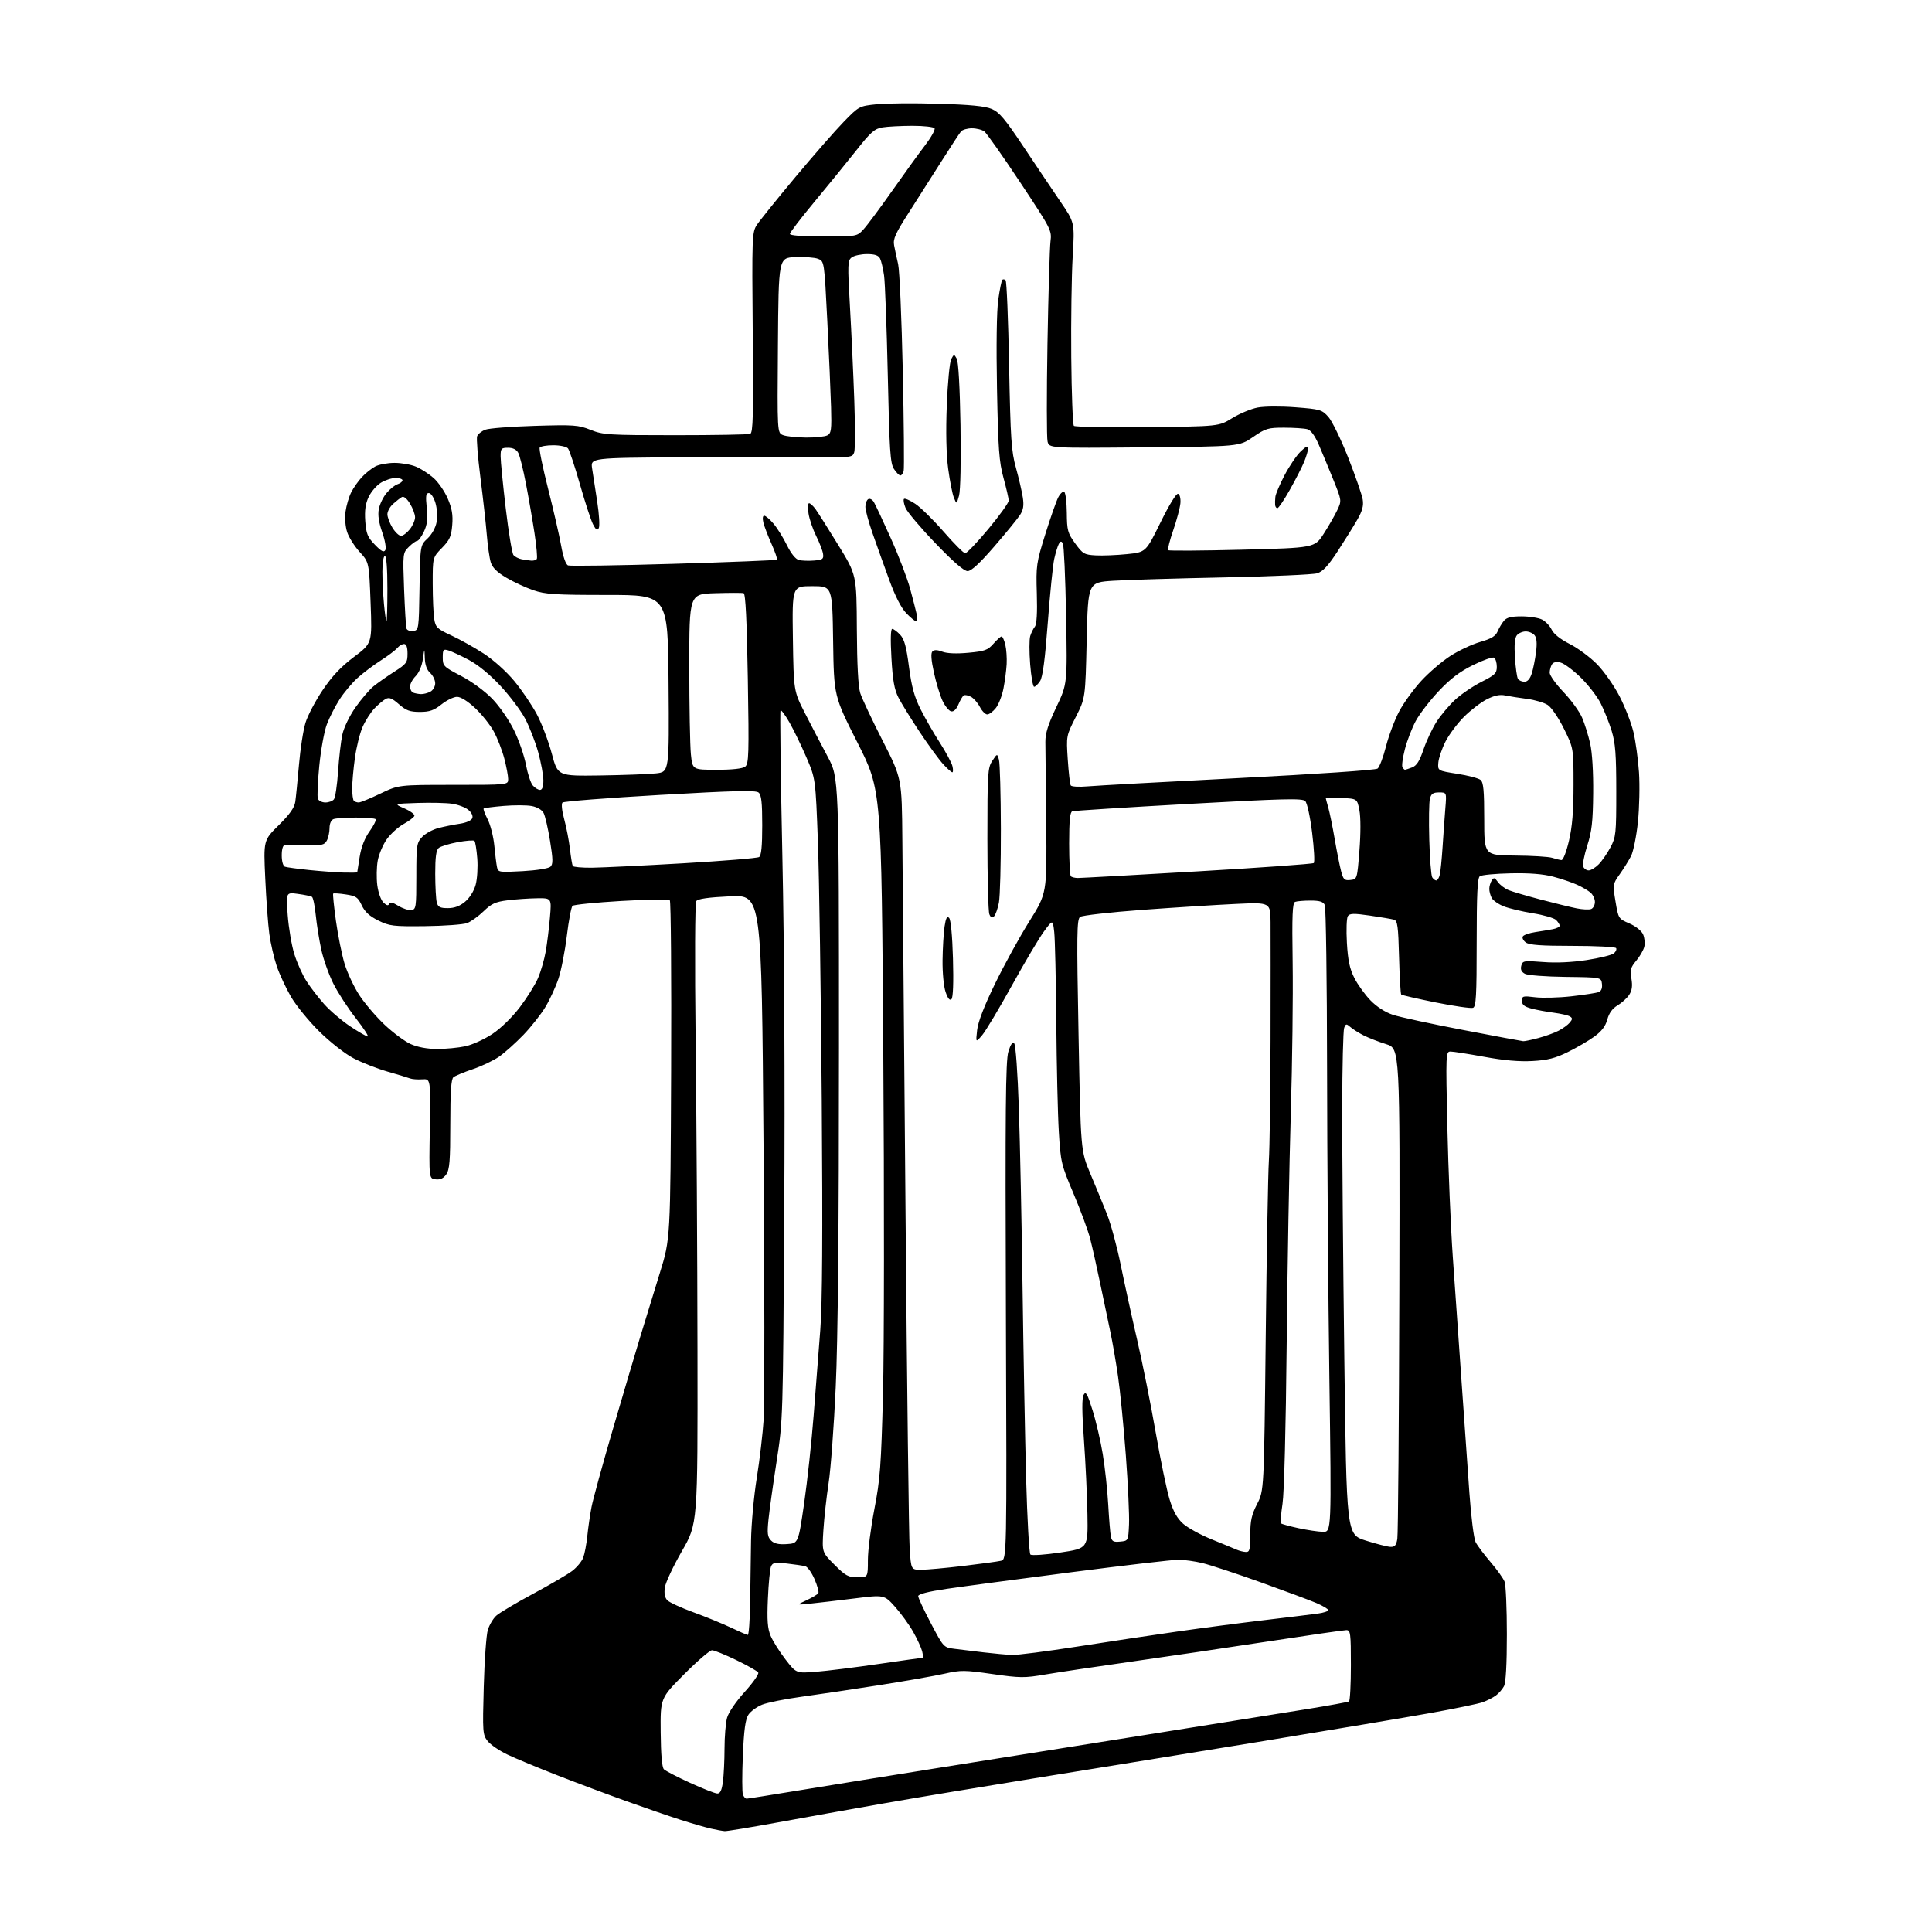 <?xml version="1.0" encoding="UTF-8" standalone="no"?>
<svg 
  version="1.1" 
  xmlns="http://www.w3.org/2000/svg" 
  xmlns:xlink="http://www.w3.org/1999/xlink" 
  xmlns:svg="http://www.w3.org/2000/svg"
  xmlns:rdf="http://www.w3.org/1999/02/22-rdf-syntax-ns#"
  xmlns:cc="http://creativecommons.org/ns#"
  xmlns:dc="http://purl.org/dc/elements/1.1/"
  viewBox="0 0 768 768"
  width="768"
  height="768"
>
<style>svg {background-color: white; }</style>"
<path stroke="none" fill="black" fill-rule="evenodd" d="M288.11,727.90C287.22,727.84 284.70,727.38 282.50,726.88C280.30,726.37 274.90,724.81 270.50,723.40C266.10,721.99 256.43,718.67 249.00,716.00C241.57,713.34 229.20,708.70 221.50,705.70C213.80,702.69 204.90,699.00 201.72,697.48C198.54,695.97 195.00,693.56 193.86,692.12C191.87,689.62 191.80,688.65 192.30,670.50C192.58,660.05 193.31,649.89 193.91,647.93C194.51,645.96 196.01,643.42 197.25,642.28C198.49,641.15 205.05,637.24 211.83,633.60C218.61,629.96 225.65,625.84 227.47,624.45C229.30,623.06 231.25,620.70 231.82,619.21C232.39,617.72 233.14,613.80 233.47,610.50C233.81,607.20 234.56,602.02 235.15,599.00C235.73,595.98 239.50,582.25 243.52,568.50C247.54,554.75 252.47,538.10 254.47,531.50C256.47,524.90 260.00,513.42 262.30,506.00C266.50,492.50 266.50,492.50 266.78,425.58C266.93,388.77 266.70,358.30 266.26,357.86C265.82,357.42 257.15,357.56 246.98,358.15C236.82,358.75 228.09,359.62 227.59,360.09C227.08,360.55 226.06,365.92 225.32,372.03C224.58,378.14 223.08,385.81 221.98,389.07C220.88,392.34 218.56,397.37 216.83,400.25C215.11,403.14 211.18,408.13 208.10,411.34C205.02,414.54 200.66,418.45 198.42,420.02C196.17,421.58 191.45,423.84 187.92,425.02C184.39,426.21 180.94,427.65 180.25,428.21C179.34,428.97 179.00,433.99 179.00,446.90C179.00,461.45 178.72,464.96 177.40,466.83C176.29,468.42 175.01,469.02 173.17,468.81C170.53,468.50 170.53,468.50 170.86,448.66C171.19,428.83 171.19,428.83 167.85,429.05C166.01,429.18 163.82,429.01 163.00,428.69C162.18,428.37 158.12,427.14 154.00,425.96C149.88,424.77 143.80,422.39 140.50,420.65C137.10,418.87 131.21,414.25 126.91,410.00C122.73,405.88 117.66,399.65 115.64,396.17C113.62,392.68 111.07,387.19 109.98,383.95C108.89,380.72 107.59,375.02 107.07,371.29C106.56,367.55 105.83,357.64 105.45,349.26C104.74,334.02 104.74,334.02 110.83,328.01C115.15,323.74 117.05,321.06 117.38,318.75C117.64,316.96 118.30,310.32 118.85,304.00C119.39,297.68 120.56,290.15 121.45,287.28C122.33,284.41 125.41,278.57 128.28,274.31C132.02,268.76 135.55,265.02 140.72,261.13C147.94,255.71 147.94,255.71 147.32,239.61C146.71,223.50 146.71,223.50 142.99,219.42C140.94,217.17 138.70,213.63 138.01,211.54C137.29,209.36 137.02,205.89 137.36,203.36C137.70,200.94 138.70,197.51 139.60,195.73C140.49,193.95 142.41,191.22 143.86,189.66C145.31,188.10 147.72,186.19 149.20,185.41C150.69,184.63 154.12,184.00 156.83,184.00C159.54,184.00 163.37,184.67 165.34,185.50C167.31,186.32 170.46,188.34 172.34,189.99C174.21,191.64 176.75,195.32 177.98,198.18C179.67,202.11 180.11,204.68 179.77,208.73C179.40,213.24 178.75,214.67 175.66,217.83C172.00,221.58 172.00,221.58 172.01,232.04C172.02,237.79 172.29,244.13 172.62,246.12C173.16,249.39 173.80,250.01 179.36,252.57C182.74,254.13 188.53,257.37 192.22,259.76C196.14,262.30 201.24,266.88 204.45,270.74C207.47,274.39 211.53,280.39 213.47,284.07C215.41,287.76 218.06,294.76 219.36,299.64C221.72,308.50 221.72,308.50 238.61,308.26C247.90,308.12 257.87,307.75 260.76,307.43C266.03,306.85 266.03,306.85 265.76,271.68C265.50,236.50 265.50,236.50 241.50,236.50C220.62,236.50 216.79,236.26 212.00,234.62C208.97,233.58 204.14,231.34 201.25,229.63C197.57,227.46 195.73,225.63 195.08,223.52C194.57,221.86 193.86,216.90 193.50,212.50C193.14,208.10 192.00,197.85 190.96,189.73C189.93,181.61 189.34,174.26 189.67,173.41C190.00,172.55 191.45,171.39 192.89,170.82C194.32,170.26 203.15,169.57 212.50,169.29C228.16,168.82 229.92,168.94 234.79,170.89C239.73,172.86 241.90,173.00 268.46,173.00C284.06,173.00 297.45,172.76 298.21,172.47C299.35,172.04 299.52,165.20 299.22,132.22C298.89,94.36 298.96,92.36 300.80,89.50C301.86,87.85 308.74,79.30 316.09,70.50C323.44,61.70 332.17,51.73 335.48,48.34C341.44,42.24 341.57,42.16 348.45,41.45C352.27,41.05 363.29,40.95 372.95,41.24C385.60,41.60 391.53,42.18 394.20,43.30C397.22,44.57 399.51,47.29 406.76,58.18C411.64,65.50 418.24,75.31 421.42,79.98C427.22,88.45 427.22,88.45 426.41,101.98C425.97,109.41 425.71,127.42 425.84,141.99C425.97,156.56 426.44,168.84 426.88,169.28C427.33,169.73 440.47,169.96 456.09,169.79C484.50,169.50 484.50,169.50 489.83,166.21C492.77,164.40 497.31,162.51 499.93,162.01C502.62,161.50 509.21,161.46 515.03,161.91C524.79,162.66 525.50,162.87 528.05,165.72C529.53,167.38 533.08,174.69 535.95,181.96C538.81,189.24 541.40,196.70 541.70,198.55C542.11,201.07 541.56,203.10 539.48,206.70C537.96,209.34 534.45,214.98 531.67,219.24C527.91,224.99 525.83,227.21 523.56,227.90C521.88,228.41 505.20,229.14 486.50,229.53C467.80,229.91 448.00,230.51 442.50,230.86C432.50,231.50 432.50,231.50 431.97,254.50C431.45,277.50 431.45,277.50 427.65,285.00C423.84,292.50 423.84,292.50 424.45,301.89C424.79,307.06 425.32,311.71 425.63,312.21C425.95,312.72 428.97,312.89 432.35,312.59C435.73,312.29 462.74,310.81 492.36,309.30C523.17,307.73 546.81,306.12 547.60,305.53C548.36,304.96 549.87,300.98 550.96,296.69C552.06,292.39 554.42,286.11 556.23,282.72C558.03,279.34 561.98,273.90 565.00,270.62C568.02,267.34 573.20,262.91 576.50,260.77C579.80,258.63 585.14,256.12 588.37,255.19C592.81,253.91 594.50,252.89 595.32,251.00C595.90,249.62 597.04,247.71 597.85,246.75C598.92,245.46 600.79,245.00 604.90,245.01C607.98,245.02 611.62,245.60 613.00,246.29C614.38,246.99 616.09,248.79 616.81,250.30C617.64,252.02 620.31,254.14 623.98,255.99C627.20,257.62 632.08,261.23 634.83,264.02C637.58,266.81 641.61,272.56 643.80,276.80C645.98,281.03 648.47,287.43 649.32,291.00C650.17,294.57 651.16,301.77 651.52,307.00C651.87,312.23 651.68,321.13 651.09,326.79C650.50,332.44 649.27,338.52 648.37,340.29C647.46,342.05 645.45,345.30 643.88,347.50C641.08,351.44 641.06,351.60 642.19,358.36C643.32,365.15 643.37,365.23 647.67,367.07C650.16,368.14 652.49,369.98 653.13,371.39C653.75,372.75 653.97,374.98 653.63,376.35C653.28,377.72 651.84,380.23 650.41,381.92C648.20,384.55 647.92,385.59 648.51,389.03C649.00,391.94 648.75,393.73 647.62,395.46C646.75,396.78 644.67,398.67 643.00,399.66C640.96,400.87 639.62,402.71 638.93,405.26C638.21,407.93 636.68,409.94 633.76,412.06C631.47,413.72 626.74,416.48 623.24,418.20C618.26,420.66 615.20,421.43 609.19,421.77C603.98,422.07 597.80,421.53 590.04,420.10C583.73,418.95 577.69,418.00 576.62,418.00C574.72,418.00 574.69,418.71 575.35,448.25C575.73,464.89 576.69,487.95 577.50,499.50C578.30,511.05 579.85,533.10 580.94,548.50C582.03,563.90 583.46,584.15 584.11,593.50C584.77,602.85 585.87,611.62 586.57,613.00C587.27,614.38 589.94,617.95 592.52,620.95C595.09,623.95 597.61,627.46 598.10,628.76C598.60,630.07 599.00,639.46 599.00,649.63C599.00,661.73 598.60,668.89 597.84,670.32C597.20,671.52 595.76,673.17 594.62,674.00C593.49,674.83 591.17,676.01 589.46,676.64C587.75,677.26 578.51,679.18 568.92,680.90C559.34,682.62 529.45,687.64 502.50,692.06C475.55,696.47 435.50,702.98 413.50,706.52C391.50,710.07 363.38,714.75 351.00,716.93C338.62,719.11 319.77,722.49 309.11,724.45C298.44,726.40 288.99,727.95 288.11,727.90zM296.80,715.00C297.28,715.00 307.08,713.45 318.58,711.55C330.09,709.66 353.90,705.82 371.50,703.01C389.10,700.21 426.00,694.33 453.50,689.95C481.00,685.58 510.70,680.83 519.50,679.40C528.30,677.98 535.84,676.60 536.25,676.35C536.66,676.09 537.00,669.61 537.00,661.94C537.00,649.22 536.84,648.00 535.21,648.00C534.23,648.00 520.39,650.00 504.46,652.44C488.53,654.88 464.02,658.50 450.00,660.49C435.98,662.48 420.45,664.80 415.50,665.64C407.24,667.06 405.51,667.04 394.48,665.46C383.40,663.87 381.91,663.86 375.48,665.32C371.64,666.18 359.95,668.24 349.50,669.88C339.05,671.52 325.17,673.59 318.65,674.48C312.13,675.37 305.07,676.79 302.96,677.63C300.85,678.48 298.39,680.28 297.50,681.64C296.30,683.47 295.73,687.66 295.29,697.94C294.97,705.55 294.98,712.51 295.32,713.39C295.66,714.28 296.33,715.00 296.80,715.00zM285.11,712.95C286.29,712.99 286.90,711.74 287.36,708.36C287.71,705.81 288.00,699.85 288.01,695.11C288.01,690.37 288.47,684.84 289.03,682.82C289.62,680.69 292.58,676.35 296.06,672.52C299.36,668.88 301.77,665.43 301.41,664.86C301.06,664.28 297.13,662.06 292.69,659.91C288.24,657.76 283.90,656.00 283.03,656.00C282.17,656.00 277.19,660.29 271.98,665.52C262.50,675.05 262.50,675.05 262.63,688.60C262.71,697.49 263.15,702.56 263.92,703.33C264.57,703.97 269.24,706.39 274.30,708.70C279.36,711.01 284.23,712.92 285.11,712.95zM324.41,664.56C328.76,664.21 339.94,662.82 349.25,661.46C358.57,660.11 366.42,659.00 366.70,659.00C366.98,659.00 366.92,657.84 366.57,656.41C366.21,654.99 364.60,651.50 363.00,648.66C361.39,645.82 358.14,641.35 355.79,638.72C351.50,633.93 351.50,633.93 339.50,635.43C332.90,636.25 325.02,637.17 322.00,637.48C316.50,638.04 316.50,638.04 320.64,636.11C322.91,635.05 325.01,633.79 325.30,633.32C325.60,632.84 324.92,630.34 323.80,627.76C322.69,625.18 321.04,622.86 320.14,622.61C319.24,622.37 315.97,621.88 312.88,621.53C308.04,620.98 307.15,621.14 306.49,622.69C306.07,623.69 305.51,629.45 305.25,635.50C304.87,644.09 305.11,647.33 306.34,650.27C307.21,652.35 309.85,656.55 312.21,659.61C316.50,665.19 316.50,665.19 324.41,664.56zM402.30,657.87C404.40,657.94 416.10,656.44 428.30,654.53C440.51,652.61 458.38,649.93 468.00,648.56C477.62,647.18 493.15,645.15 502.50,644.04C511.85,642.92 521.41,641.76 523.75,641.44C526.09,641.13 528.00,640.51 528.00,640.06C528.00,639.61 525.86,638.33 523.25,637.22C520.64,636.11 510.62,632.38 501.00,628.93C491.38,625.49 481.02,622.07 478.00,621.35C474.98,620.62 470.67,620.02 468.44,620.02C466.20,620.01 447.08,622.24 425.94,624.97C404.80,627.70 382.44,630.69 376.25,631.60C368.94,632.68 365.00,633.69 365.00,634.49C365.00,635.16 367.27,640.03 370.05,645.30C375.05,654.80 375.14,654.90 379.30,655.42C381.61,655.71 386.88,656.35 391.00,656.84C395.12,657.33 400.21,657.79 402.30,657.87zM297.25,649.91C297.66,649.96 298.08,644.26 298.19,637.25C298.29,630.24 298.45,619.10 298.55,612.50C298.65,605.90 299.67,594.65 300.83,587.50C301.98,580.35 303.22,569.77 303.59,564.00C303.96,558.23 303.92,509.00 303.51,454.60C302.75,355.71 302.75,355.71 290.22,356.30C281.61,356.71 277.40,357.30 276.78,358.20C276.26,358.96 276.15,382.14 276.52,414.00C276.88,443.98 277.21,499.36 277.26,537.08C277.36,605.67 277.36,605.67 271.07,616.58C267.61,622.59 264.56,629.11 264.28,631.07C263.95,633.48 264.28,635.14 265.31,636.17C266.15,637.01 270.81,639.15 275.67,640.92C280.53,642.69 287.20,645.42 290.50,646.98C293.80,648.55 296.84,649.87 297.25,649.91zM340.86,627.00C345.00,627.00 345.00,627.00 345.00,620.13C345.00,616.36 346.16,607.24 347.58,599.88C349.86,588.09 350.27,582.64 351.01,554.00C351.47,536.12 351.52,474.82 351.12,417.78C350.39,314.05 350.39,314.05 340.95,295.40C331.50,276.74 331.50,276.74 331.18,254.87C330.86,233.00 330.86,233.00 322.87,233.00C314.89,233.00 314.89,233.00 315.19,253.86C315.50,274.71 315.50,274.71 320.04,283.61C322.54,288.50 326.59,296.25 329.04,300.84C333.50,309.19 333.50,309.19 333.50,416.34C333.50,488.46 333.08,532.66 332.21,551.50C331.51,566.90 330.24,584.00 329.39,589.50C328.55,595.00 327.61,603.45 327.31,608.27C326.75,617.04 326.75,617.04 331.73,622.02C336.10,626.39 337.22,627.00 340.86,627.00zM366.18,624.00C368.38,624.00 375.87,623.32 382.84,622.49C389.80,621.66 396.56,620.74 397.86,620.44C400.23,619.90 400.23,619.90 399.86,521.20C399.57,441.40 399.75,421.66 400.82,418.12C401.72,415.17 402.47,414.07 403.16,414.76C403.74,415.34 404.53,426.37 405.01,440.64C405.47,454.31 406.14,486.43 406.48,512.00C406.83,537.58 407.46,571.68 407.90,587.80C408.34,603.91 409.10,617.48 409.60,617.94C410.10,618.41 415.43,618.05 421.50,617.14C432.50,615.50 432.50,615.50 432.27,602.00C432.14,594.57 431.52,581.26 430.88,572.41C430.07,561.25 430.04,555.76 430.76,554.47C431.62,552.93 432.21,553.93 434.29,560.56C435.67,564.93 437.50,572.77 438.36,578.00C439.23,583.23 440.21,592.23 440.53,598.00C440.85,603.77 441.33,609.54 441.59,610.81C441.99,612.74 442.61,613.07 445.28,612.81C448.50,612.50 448.50,612.50 448.80,606.04C448.97,602.48 448.40,590.11 447.54,578.55C446.67,566.99 445.27,552.80 444.42,547.02C443.58,541.23 442.21,533.35 441.39,529.50C440.57,525.65 438.78,517.10 437.41,510.50C436.04,503.90 434.23,495.80 433.38,492.50C432.54,489.20 429.55,481.10 426.75,474.50C421.86,462.96 421.63,462.03 420.90,450.00C420.48,443.12 420.03,423.55 419.89,406.50C419.75,389.45 419.38,373.25 419.07,370.50C418.50,365.50 418.50,365.50 415.00,370.25C413.07,372.87 407.33,382.54 402.24,391.75C397.15,400.96 391.83,409.85 390.42,411.50C387.86,414.50 387.86,414.50 388.42,409.50C388.79,406.20 391.22,399.91 395.56,391.00C399.18,383.57 405.29,372.46 409.15,366.29C416.17,355.09 416.17,355.09 415.88,327.29C415.73,312.01 415.58,297.44 415.55,294.92C415.52,291.52 416.63,287.97 419.90,281.10C424.29,271.87 424.29,271.87 423.78,244.56C423.50,229.54 422.92,216.68 422.50,216.00C421.90,215.02 421.54,215.07 420.90,216.21C420.45,217.02 419.63,219.68 419.08,222.14C418.53,224.59 417.38,236.01 416.51,247.52C415.41,262.17 414.49,269.13 413.45,270.72C412.63,271.98 411.56,273.00 411.08,273.00C410.60,273.00 409.90,268.99 409.51,264.10C409.12,259.20 409.13,254.14 409.52,252.85C409.92,251.56 410.75,249.87 411.37,249.10C412.11,248.17 412.38,243.68 412.15,235.99C411.81,224.81 411.96,223.76 415.51,212.39C417.55,205.85 419.86,199.25 420.65,197.72C421.44,196.19 422.52,195.20 423.04,195.53C423.57,195.85 424.03,199.58 424.07,203.81C424.13,210.85 424.41,211.88 427.39,216.00C430.42,220.17 431.01,220.52 435.58,220.77C438.29,220.92 443.88,220.69 448.00,220.27C455.50,219.50 455.50,219.50 461.31,207.69C464.75,200.68 467.60,196.04 468.31,196.29C468.99,196.54 469.38,198.14 469.23,200.01C469.07,201.82 467.80,206.65 466.39,210.73C464.98,214.82 464.07,218.40 464.37,218.70C464.66,219.00 477.89,218.91 493.75,218.51C522.60,217.77 522.60,217.77 526.22,212.14C528.21,209.04 530.63,204.81 531.60,202.75C533.36,199.01 533.36,198.99 530.04,190.75C528.21,186.21 525.61,179.95 524.26,176.84C522.64,173.09 521.08,170.99 519.65,170.61C518.47,170.29 514.35,170.02 510.51,170.01C504.05,170.00 503.10,170.29 498.07,173.75C492.63,177.50 492.63,177.50 454.86,177.83C417.08,178.17 417.08,178.17 416.42,175.52C416.05,174.07 416.04,156.60 416.38,136.69C416.73,116.79 417.27,98.47 417.58,96.00C418.13,91.58 417.91,91.16 405.55,72.50C398.62,62.05 392.20,52.94 391.29,52.25C390.37,51.56 388.15,51.00 386.35,51.00C384.55,51.00 382.60,51.56 382.02,52.25C381.43,52.94 377.97,58.22 374.32,64.00C370.67,69.78 364.80,79.00 361.27,84.50C355.95,92.79 354.95,95.01 355.42,97.50C355.73,99.15 356.45,102.53 357.02,105.00C357.59,107.47 358.42,126.60 358.87,147.50C359.32,168.40 359.47,186.29 359.22,187.25C358.97,188.21 358.38,189.00 357.91,189.00C357.43,189.00 356.29,187.84 355.36,186.42C353.89,184.19 353.56,179.19 352.91,149.17C352.49,130.10 351.82,112.25 351.43,109.50C351.04,106.75 350.32,103.71 349.83,102.75C349.18,101.50 347.72,101.00 344.66,101.00C342.31,101.00 339.58,101.59 338.60,102.30C336.94,103.52 336.89,104.81 337.88,122.05C338.46,132.20 339.23,148.85 339.59,159.07C339.95,169.28 339.95,178.59 339.57,179.77C338.92,181.84 338.41,181.90 323.70,181.73C315.34,181.64 291.90,181.66 271.61,181.78C234.73,182.00 234.73,182.00 235.37,186.25C235.73,188.59 236.65,194.55 237.41,199.50C238.18,204.45 238.45,209.14 238.02,209.92C237.41,211.01 236.88,210.65 235.73,208.42C234.90,206.81 232.56,199.65 230.52,192.50C228.48,185.35 226.35,178.94 225.78,178.25C225.22,177.56 222.59,177.00 219.94,177.00C217.29,177.00 214.86,177.42 214.54,177.94C214.22,178.45 215.71,185.76 217.85,194.19C219.99,202.61 222.33,212.81 223.05,216.85C223.87,221.44 224.91,224.41 225.82,224.76C226.63,225.07 245.54,224.79 267.85,224.12C290.16,223.46 308.61,222.72 308.85,222.48C309.09,222.24 308.13,219.44 306.72,216.27C305.30,213.10 303.83,209.26 303.46,207.75C303.06,206.10 303.19,205.00 303.80,205.00C304.36,205.00 306.04,206.45 307.53,208.21C309.02,209.98 311.41,213.83 312.84,216.75C314.46,220.05 316.26,222.28 317.57,222.61C318.74,222.90 321.45,223.00 323.60,222.82C327.03,222.54 327.46,222.22 327.18,220.19C327.00,218.91 325.78,215.73 324.47,213.12C323.16,210.51 321.78,206.49 321.41,204.19C321.05,201.88 321.14,200.01 321.62,200.03C322.10,200.05 323.26,201.11 324.20,202.40C325.13,203.69 329.18,210.08 333.20,216.62C340.50,228.50 340.50,228.50 340.61,250.07C340.69,264.38 341.15,272.96 341.98,275.57C342.68,277.73 346.68,286.23 350.87,294.45C358.50,309.39 358.50,309.39 358.70,333.95C358.81,347.45 359.38,414.52 359.97,483.00C360.55,551.48 361.29,611.21 361.61,615.75C362.18,624.00 362.18,624.00 366.18,624.00zM495.25,616.93C496.75,616.99 497.00,616.03 497.00,610.08C497.00,604.51 497.53,602.13 499.73,597.83C502.47,592.50 502.47,592.50 503.14,531.50C503.51,497.95 504.07,466.45 504.39,461.50C504.71,456.55 505.01,434.95 505.06,413.50C505.10,392.05 505.11,370.94 505.07,366.59C505.00,358.69 505.00,358.69 491.25,359.33C483.69,359.68 467.00,360.74 454.16,361.68C441.33,362.63 430.16,363.89 429.35,364.49C428.05,365.44 427.97,371.38 428.74,411.54C429.61,457.50 429.61,457.50 433.40,466.50C435.49,471.45 438.47,478.71 440.03,482.62C441.58,486.54 444.03,495.54 445.46,502.62C446.90,509.71 449.84,523.15 452.01,532.50C454.17,541.85 457.51,558.50 459.42,569.50C461.34,580.50 463.83,592.50 464.96,596.16C466.44,600.93 467.97,603.64 470.38,605.76C472.22,607.38 477.28,610.14 481.61,611.90C485.95,613.66 490.40,615.49 491.50,615.98C492.60,616.47 494.29,616.90 495.25,616.93zM552.70,614.90C554.44,614.98 555.03,614.31 555.46,611.75C555.76,609.96 556.12,565.36 556.26,512.64C556.50,416.78 556.50,416.78 551.00,415.06C547.98,414.12 543.92,412.54 542.00,411.55C540.08,410.57 537.72,409.08 536.77,408.24C535.21,406.88 534.97,406.91 534.33,408.59C533.93,409.62 533.58,423.97 533.55,440.48C533.52,456.99 533.90,501.88 534.39,540.24C535.28,609.98 535.28,609.98 542.89,612.39C547.08,613.71 551.49,614.84 552.70,614.90zM312.80,613.80C317.35,613.50 317.35,613.50 319.67,597.50C320.94,588.70 322.64,572.95 323.45,562.50C324.26,552.05 325.44,536.80 326.08,528.62C326.89,518.16 327.06,491.01 326.66,437.12C326.33,394.98 325.65,349.02 325.14,335.00C324.20,309.50 324.20,309.50 320.53,301.00C318.52,296.33 315.50,290.12 313.83,287.19C312.15,284.27 310.56,282.11 310.28,282.39C310.00,282.66 310.33,308.90 311.01,340.70C311.78,376.35 312.06,430.31 311.75,481.50C311.25,564.26 311.25,564.55 308.70,581.00C307.30,590.08 305.85,600.46 305.48,604.08C304.92,609.57 305.09,610.95 306.52,612.38C307.76,613.62 309.52,614.02 312.80,613.80zM525.89,608.92C529.29,609.00 529.29,609.00 528.45,548.25C527.98,514.84 527.57,459.15 527.53,424.50C527.49,389.85 527.08,360.71 526.62,359.75C526.00,358.44 524.57,358.00 520.97,358.00C518.33,358.00 515.56,358.23 514.83,358.51C513.76,358.92 513.57,363.67 513.85,382.76C514.04,395.82 513.71,422.70 513.11,442.50C512.51,462.30 511.77,503.70 511.47,534.50C511.15,567.54 510.48,593.48 509.82,597.77C509.21,601.77 508.94,605.27 509.22,605.56C509.51,605.84 512.61,606.70 516.12,607.46C519.63,608.22 524.03,608.88 525.89,608.92zM173.70,416.98C177.11,416.99 182.18,416.51 184.97,415.91C187.75,415.32 192.61,413.10 195.76,410.99C199.14,408.74 203.64,404.34 206.68,400.33C209.53,396.57 212.77,391.38 213.88,388.78C214.99,386.19 216.36,381.47 216.92,378.28C217.48,375.10 218.24,369.01 218.60,364.75C219.28,357.00 219.28,357.00 213.39,357.08C210.15,357.13 204.91,357.49 201.74,357.89C196.98,358.48 195.34,359.24 192.24,362.24C190.18,364.24 187.23,366.36 185.68,366.94C184.13,367.52 176.64,368.07 169.04,368.16C156.27,368.30 154.84,368.13 150.35,365.91C146.89,364.19 145.01,362.46 143.80,359.87C142.30,356.68 141.54,356.16 137.46,355.55C134.91,355.16 132.65,355.01 132.45,355.22C132.25,355.42 132.74,360.29 133.54,366.04C134.34,371.79 135.88,379.44 136.96,383.04C138.04,386.64 140.68,392.26 142.81,395.54C144.95,398.82 149.45,404.10 152.81,407.28C156.17,410.46 160.85,413.94 163.21,415.01C165.96,416.25 169.73,416.96 173.70,416.98zM605.50,413.89C606.05,413.94 608.75,413.38 611.50,412.64C614.25,411.91 617.88,410.60 619.57,409.72C621.26,408.85 623.26,407.39 624.01,406.49C625.13,405.14 625.14,404.70 624.06,404.04C623.34,403.59 620.44,402.93 617.62,402.56C614.80,402.20 610.81,401.46 608.75,400.91C605.94,400.17 605.00,399.40 605.00,397.85C605.00,395.92 605.39,395.82 610.25,396.42C613.14,396.78 619.63,396.61 624.67,396.04C629.71,395.47 634.58,394.72 635.47,394.37C636.54,393.96 637.00,392.83 636.80,391.12C636.50,388.50 636.50,388.50 622.34,388.33C614.54,388.24 607.28,387.69 606.18,387.10C604.79,386.35 604.35,385.38 604.73,383.91C605.26,381.90 605.71,381.82 613.39,382.42C618.57,382.83 624.85,382.54 630.78,381.63C635.88,380.84 640.71,379.65 641.52,378.99C642.32,378.32 642.73,377.37 642.43,376.89C642.13,376.40 634.34,376.00 625.13,376.00C612.66,376.00 607.91,375.66 606.54,374.65C605.52,373.91 604.99,372.82 605.35,372.24C605.71,371.65 607.92,370.89 610.26,370.53C612.59,370.18 615.74,369.66 617.25,369.37C618.76,369.08 620.00,368.46 620.00,367.99C620.00,367.52 619.36,366.50 618.58,365.72C617.80,364.94 613.63,363.73 609.33,363.04C605.02,362.35 599.80,361.10 597.72,360.27C595.64,359.44 593.50,357.94 592.97,356.95C592.44,355.95 592.01,354.31 592.02,353.32C592.02,352.32 592.46,350.82 592.99,350.00C593.80,348.72 594.16,348.81 595.43,350.61C596.25,351.77 598.18,353.23 599.71,353.85C601.24,354.47 607.00,356.16 612.50,357.61C618.00,359.06 624.41,360.62 626.75,361.09C629.08,361.56 631.67,361.68 632.50,361.36C633.32,361.05 634.00,359.78 634.00,358.55C634.00,357.32 633.21,355.64 632.25,354.82C631.29,354.00 628.88,352.60 626.91,351.70C624.94,350.80 620.66,349.35 617.41,348.49C613.40,347.43 607.97,347.00 600.50,347.16C594.45,347.28 588.94,347.81 588.25,348.32C587.31,349.02 587.00,355.49 587.00,374.65C587.00,395.92 586.76,400.15 585.55,400.62C584.75,400.92 578.12,399.97 570.80,398.50C563.49,397.03 557.28,395.61 557.01,395.34C556.74,395.07 556.36,388.38 556.15,380.46C555.83,368.18 555.54,366.00 554.14,365.59C553.24,365.33 548.95,364.60 544.61,363.97C538.17,363.03 536.56,363.07 535.80,364.16C535.29,364.90 535.12,369.65 535.41,374.73C535.82,381.78 536.52,385.09 538.38,388.76C539.72,391.41 542.60,395.41 544.79,397.66C547.26,400.21 550.64,402.38 553.70,403.40C556.41,404.30 568.95,407.01 581.56,409.42C594.18,411.84 604.95,413.85 605.50,413.89zM146.17,412.00C146.69,412.00 144.56,408.74 141.45,404.76C138.33,400.78 134.31,394.59 132.52,391.01C130.72,387.43 128.56,381.35 127.72,377.50C126.88,373.65 125.89,367.47 125.52,363.76C125.15,360.05 124.47,356.79 124.00,356.50C123.54,356.22 121.03,355.69 118.43,355.34C113.69,354.69 113.69,354.69 114.38,363.86C114.76,368.90 115.94,375.84 117.00,379.26C118.06,382.69 120.23,387.52 121.82,390.00C123.41,392.48 126.59,396.61 128.89,399.19C131.18,401.76 135.80,405.70 139.14,407.94C142.49,410.17 145.65,412.00 146.17,412.00zM378.23,397.17C377.54,397.86 376.79,396.95 375.89,394.34C375.14,392.16 374.62,386.70 374.68,381.70C374.74,376.86 375.10,370.84 375.47,368.33C375.98,364.96 376.45,364.05 377.28,364.88C377.96,365.56 378.56,371.86 378.82,381.07C379.09,390.55 378.87,396.53 378.23,397.17zM395.15,364.25C394.37,365.03 393.85,364.80 393.28,363.42C392.85,362.36 392.50,348.88 392.50,333.46C392.50,307.35 392.63,305.21 394.45,302.46C396.39,299.50 396.39,299.50 397.10,302.00C397.48,303.38 397.83,315.75 397.86,329.50C397.89,343.25 397.54,356.45 397.08,358.83C396.62,361.21 395.75,363.65 395.15,364.25zM163.50,361.77C165.39,361.52 165.50,360.74 165.50,348.33C165.50,335.93 165.64,335.02 167.82,332.69C169.10,331.33 172.02,329.74 174.32,329.15C176.62,328.56 180.44,327.79 182.82,327.44C185.35,327.06 187.39,326.16 187.74,325.24C188.09,324.31 187.45,322.97 186.12,321.90C184.91,320.91 182.02,319.83 179.71,319.50C177.39,319.16 171.22,319.02 166.00,319.19C156.50,319.50 156.50,319.50 160.79,321.38C163.15,322.41 164.92,323.73 164.73,324.32C164.53,324.91 162.60,326.37 160.43,327.57C158.27,328.77 155.26,331.49 153.75,333.62C152.24,335.76 150.63,339.57 150.16,342.09C149.70,344.62 149.62,349.02 149.98,351.88C150.37,354.85 151.42,357.81 152.45,358.79C153.70,359.99 154.37,360.14 154.69,359.30C155.00,358.46 156.06,358.68 158.32,360.07C160.07,361.15 162.40,361.91 163.50,361.77zM178.04,361.00C180.67,361.00 182.79,360.20 184.90,358.43C186.72,356.90 188.42,354.16 189.09,351.68C189.71,349.38 190.00,344.66 189.72,341.19C189.45,337.73 188.94,334.61 188.60,334.27C188.26,333.93 185.24,334.16 181.90,334.78C178.55,335.40 175.18,336.44 174.40,337.08C173.38,337.93 173.00,340.74 173.01,347.37C173.02,352.39 173.30,357.51 173.63,358.75C174.12,360.58 174.94,361.00 178.04,361.00zM536.81,349.81C539.49,349.50 539.50,349.48 540.39,338.13C540.92,331.44 540.92,324.85 540.39,322.13C539.50,317.50 539.50,317.50 533.25,317.20C529.81,317.04 527.00,317.04 527.00,317.21C527.00,317.38 527.45,319.09 528.01,321.01C528.56,322.93 529.71,328.55 530.56,333.50C531.41,338.45 532.56,344.22 533.11,346.31C533.99,349.66 534.43,350.08 536.81,349.81zM570.95,350.00C571.41,350.00 572.03,348.99 572.33,347.75C572.64,346.51 573.14,341.45 573.46,336.50C573.78,331.55 574.27,324.69 574.55,321.25C575.06,315.00 575.06,315.00 572.05,315.00C569.67,315.00 568.91,315.53 568.41,317.52C568.06,318.90 567.95,326.22 568.16,333.77C568.37,341.32 568.90,348.06 569.33,348.75C569.76,349.44 570.49,350.00 570.95,350.00zM428.42,349.02C429.56,349.03 450.98,347.85 476.00,346.39C501.02,344.93 521.84,343.44 522.25,343.07C522.66,342.71 522.36,337.32 521.60,331.09C520.81,324.67 519.62,319.19 518.85,318.43C517.72,317.29 510.28,317.48 472.50,319.57C447.75,320.94 426.94,322.26 426.25,322.50C425.34,322.82 425.00,326.31 425.00,335.30C425.00,342.10 425.30,347.97 425.67,348.33C426.03,348.70 427.27,349.01 428.42,349.02zM136.75,346.87C139.64,346.94 142.00,346.89 142.01,346.75C142.01,346.61 142.45,343.82 142.99,340.54C143.62,336.66 145.01,333.12 146.95,330.42C148.59,328.14 149.65,325.98 149.30,325.63C148.95,325.28 145.40,325.00 141.42,325.00C137.43,325.00 133.45,325.27 132.58,325.61C131.63,325.97 131.00,327.40 131.00,329.17C131.00,330.80 130.52,333.04 129.92,334.14C128.98,335.91 127.95,336.13 121.67,335.97C117.73,335.86 113.94,335.83 113.25,335.89C112.48,335.96 112.00,337.53 112.00,340.03C112.00,342.34 112.53,344.26 113.25,344.53C113.94,344.78 118.33,345.38 123.00,345.86C127.67,346.34 133.86,346.79 136.75,346.87zM207.75,346.30C213.30,345.99 218.06,345.24 218.80,344.54C219.87,343.54 219.85,341.71 218.65,334.28C217.85,329.30 216.69,324.30 216.08,323.16C215.43,321.93 213.51,320.81 211.36,320.41C209.37,320.03 204.35,320.02 200.20,320.37C196.06,320.72 192.48,321.18 192.26,321.40C192.04,321.63 192.76,323.57 193.86,325.73C194.96,327.88 196.14,332.54 196.49,336.07C196.83,339.61 197.31,343.48 197.56,344.67C197.98,346.76 198.34,346.82 207.75,346.30zM631.51,346.00C632.38,346.00 634.16,344.94 635.46,343.63C636.76,342.33 638.87,339.30 640.16,336.88C642.36,332.75 642.50,331.46 642.49,314.50C642.49,299.89 642.14,295.38 640.66,290.54C639.65,287.27 637.68,282.34 636.29,279.59C634.90,276.84 631.32,272.21 628.35,269.31C625.37,266.40 621.77,263.73 620.36,263.38C618.67,262.95 617.48,263.20 616.91,264.11C616.43,264.88 616.02,266.36 616.02,267.41C616.01,268.46 618.48,271.92 621.51,275.09C624.54,278.27 627.86,282.85 628.90,285.27C629.94,287.70 631.39,292.34 632.12,295.59C632.93,299.19 633.40,306.94 633.31,315.38C633.20,326.67 632.76,330.53 630.97,336.10C629.76,339.87 629.03,343.63 629.35,344.47C629.67,345.31 630.65,346.00 631.51,346.00zM235.31,344.93C239.26,344.88 255.55,344.10 271.50,343.18C287.45,342.25 301.06,341.14 301.75,340.69C302.63,340.12 303.00,336.42 303.00,328.06C303.00,318.94 302.67,315.97 301.54,315.04C300.40,314.09 291.93,314.30 262.29,316.00C241.51,317.19 224.10,318.55 223.60,319.03C223.08,319.54 223.36,322.29 224.29,325.70C225.16,328.89 226.18,334.20 226.56,337.50C226.94,340.80 227.45,343.84 227.68,344.25C227.92,344.66 231.35,344.97 235.31,344.93zM620.68,341.90C621.36,341.96 622.64,338.69 623.68,334.25C625.00,328.63 625.50,322.51 625.50,311.95C625.50,297.39 625.50,297.39 621.69,289.68C619.56,285.38 616.72,281.21 615.26,280.25C613.82,279.31 610.14,278.22 607.07,277.82C604.01,277.43 600.10,276.81 598.39,276.46C596.19,276.00 594.04,276.45 591.00,278.00C588.65,279.20 584.57,282.33 581.94,284.96C579.32,287.59 576.01,292.02 574.59,294.81C573.18,297.60 571.91,301.35 571.76,303.13C571.50,306.37 571.50,306.37 579.29,307.60C583.58,308.27 587.74,309.37 588.54,310.03C589.70,310.99 590.00,314.25 590.00,325.62C590.00,340.00 590.00,340.00 602.25,340.10C608.99,340.15 615.62,340.56 617.00,341.00C618.38,341.44 620.03,341.85 620.68,341.90zM129.35,319.00C130.67,319.00 132.20,318.44 132.74,317.75C133.29,317.06 134.03,312.08 134.39,306.68C134.75,301.28 135.52,294.68 136.09,292.02C136.69,289.23 138.91,284.63 141.31,281.20C143.62,277.92 146.85,274.14 148.50,272.80C150.15,271.46 153.86,268.86 156.75,267.01C161.59,263.93 162.00,263.36 162.00,259.83C162.00,257.24 161.55,256.00 160.62,256.00C159.86,256.00 158.65,256.72 157.92,257.60C157.18,258.48 154.23,260.71 151.35,262.55C148.47,264.39 144.32,267.52 142.13,269.50C139.93,271.48 136.72,275.32 134.99,278.02C133.25,280.73 130.98,285.18 129.94,287.92C128.90,290.65 127.54,298.09 126.92,304.45C126.30,310.81 126.05,316.69 126.36,317.51C126.68,318.33 128.02,319.00 129.35,319.00zM142.59,319.00C143.27,319.00 147.12,317.43 151.14,315.50C158.44,312.00 158.44,312.00 180.22,312.00C202.00,312.00 202.00,312.00 202.00,309.71C202.00,308.45 201.31,304.77 200.47,301.53C199.62,298.30 197.75,293.47 196.30,290.80C194.84,288.13 191.50,283.94 188.87,281.48C185.95,278.74 183.15,277.00 181.68,277.00C180.36,277.00 177.58,278.35 175.50,280.00C172.48,282.40 170.76,283.00 166.90,283.00C162.94,283.00 161.44,282.45 158.58,279.94C155.86,277.55 154.70,277.09 153.30,277.85C152.31,278.39 150.29,280.10 148.80,281.66C147.32,283.22 145.22,286.52 144.13,289.00C143.04,291.48 141.67,297.02 141.08,301.32C140.48,305.62 140.00,311.06 140.00,313.41C140.00,315.75 140.30,317.97 140.67,318.33C141.03,318.70 141.90,319.00 142.59,319.00zM214.65,314.00C215.54,314.00 216.00,312.72 216.00,310.23C216.00,308.16 215.07,303.10 213.93,298.99C212.79,294.88 210.45,288.87 208.73,285.65C207.01,282.42 202.57,276.53 198.86,272.56C194.69,268.09 189.91,264.18 186.31,262.29C183.12,260.60 179.49,258.92 178.25,258.55C176.21,257.93 176.00,258.20 176.00,261.38C176.00,264.72 176.34,265.07 183.25,268.67C187.45,270.86 192.66,274.67 195.64,277.74C198.55,280.74 202.32,286.18 204.32,290.27C206.27,294.25 208.40,300.43 209.07,304.00C209.74,307.57 210.96,311.29 211.80,312.25C212.63,313.21 213.92,314.00 214.65,314.00zM378.55,307.00C378.19,307.00 376.55,305.54 374.91,303.75C373.27,301.96 369.08,296.23 365.61,291.00C362.14,285.77 358.33,279.61 357.15,277.30C355.51,274.07 354.86,270.45 354.36,261.55C353.94,254.24 354.05,250.00 354.67,250.00C355.21,250.00 356.62,251.03 357.81,252.30C359.48,254.07 360.27,256.95 361.33,265.05C362.38,273.05 363.47,277.02 365.98,282.00C367.78,285.57 371.21,291.54 373.61,295.25C376.00,298.97 378.25,303.13 378.59,304.50C378.93,305.88 378.92,307.00 378.55,307.00zM284.95,306.00C291.16,306.00 295.19,305.55 296.22,304.75C297.66,303.63 297.77,299.97 297.27,269.80C296.88,246.50 296.37,236.01 295.60,235.80C295.00,235.63 289.89,235.63 284.25,235.81C274.00,236.13 274.00,236.13 274.00,264.92C274.00,280.75 274.29,296.47 274.64,299.85C275.28,306.00 275.28,306.00 284.95,306.00zM558.49,306.00C558.70,306.00 559.97,305.58 561.32,305.07C563.15,304.37 564.30,302.56 565.86,297.94C567.01,294.53 569.34,289.59 571.03,286.95C572.73,284.31 576.07,280.34 578.47,278.13C580.87,275.92 585.57,272.73 588.92,271.04C594.28,268.34 595.00,267.62 595.00,265.04C595.00,263.43 594.51,261.82 593.92,261.45C593.32,261.08 589.55,262.40 585.55,264.38C580.24,267.00 576.52,269.83 571.88,274.77C568.37,278.50 564.27,283.84 562.77,286.63C561.26,289.43 559.32,294.48 558.46,297.86C557.59,301.24 557.16,304.45 557.50,305.00C557.84,305.55 558.29,306.00 558.49,306.00zM392.45,284.00C391.68,284.00 390.36,282.66 389.52,281.03C388.67,279.40 387.07,277.58 385.97,276.98C384.86,276.39 383.58,276.14 383.11,276.43C382.64,276.72 381.69,278.34 380.99,280.02C380.19,281.95 379.12,282.98 378.11,282.78C377.23,282.61 375.68,280.72 374.67,278.58C373.66,276.43 372.12,271.37 371.24,267.32C370.15,262.33 369.97,259.63 370.66,258.94C371.35,258.25 372.61,258.29 374.59,259.05C376.44,259.76 380.20,259.92 384.93,259.48C391.44,258.88 392.67,258.44 394.90,255.90C396.30,254.30 397.76,253.00 398.14,253.00C398.53,253.00 399.19,254.46 399.62,256.25C400.05,258.04 400.29,261.52 400.16,264.00C400.02,266.48 399.45,270.84 398.89,273.69C398.34,276.54 396.98,280.03 395.87,281.44C394.76,282.85 393.22,284.00 392.45,284.00zM167.32,275.92C168.31,275.96 170.00,275.53 171.07,274.96C172.13,274.40 173.00,272.89 173.00,271.62C173.00,270.35 172.10,268.50 171.00,267.50C169.68,266.31 168.95,264.29 168.87,261.60C168.73,257.50 168.73,257.50 168.10,262.02C167.72,264.70 166.55,267.45 165.23,268.77C164.00,270.00 163.00,271.86 163.00,272.92C163.00,273.97 163.56,275.06 164.25,275.34C164.94,275.62 166.32,275.88 167.32,275.92zM605.98,271.00C607.20,271.00 608.20,269.88 608.88,267.75C609.46,265.96 610.22,262.14 610.59,259.26C611.05,255.66 610.86,253.54 610.01,252.51C609.32,251.68 607.74,251.00 606.50,251.00C605.26,251.00 603.68,251.68 602.99,252.51C602.13,253.54 601.89,256.33 602.21,261.35C602.47,265.37 603.00,269.19 603.40,269.84C603.79,270.48 604.96,271.00 605.98,271.00zM164.25,250.82C166.47,250.50 166.50,250.28 166.77,233.63C167.05,216.76 167.05,216.76 169.95,214.05C171.65,212.46 173.14,209.79 173.55,207.57C173.96,205.40 173.76,202.15 173.09,199.90C172.43,197.71 171.29,196.00 170.48,196.00C169.31,196.00 169.15,197.13 169.64,201.84C170.10,206.28 169.83,208.55 168.51,211.34C167.55,213.35 166.35,215.00 165.84,215.00C165.33,215.00 163.83,216.08 162.51,217.40C160.13,219.77 160.11,220.01 160.63,234.15C160.93,242.04 161.35,249.09 161.58,249.82C161.81,250.55 163.01,251.00 164.25,250.82zM153.64,247.00C153.84,247.00 154.00,241.15 154.00,234.00C154.00,226.00 153.62,221.00 153.00,221.00C152.44,221.00 152.00,223.75 152.01,227.25C152.01,230.69 152.30,236.54 152.65,240.25C153.00,243.96 153.45,247.00 153.64,247.00zM364.22,247.00C363.76,247.00 361.98,245.54 360.26,243.75C358.23,241.65 355.84,236.97 353.48,230.50C351.47,225.00 348.52,216.75 346.92,212.17C345.31,207.59 344.00,202.78 344.00,201.48C344.00,200.18 344.51,198.80 345.13,198.42C345.75,198.03 346.77,198.56 347.38,199.58C348.00,200.61 351.03,207.09 354.13,213.99C357.23,220.89 360.67,229.90 361.79,234.02C362.90,238.13 364.09,242.74 364.42,244.25C364.76,245.76 364.67,247.00 364.22,247.00zM384.65,227.02C383.21,227.03 378.98,223.37 371.83,215.92C365.96,209.81 360.62,203.49 359.95,201.87C359.28,200.26 359.01,198.66 359.35,198.32C359.68,197.98 361.70,198.86 363.83,200.27C365.96,201.68 371.03,206.66 375.10,211.33C379.17,216.01 383.02,219.87 383.65,219.92C384.29,219.96 388.45,215.61 392.90,210.25C397.36,204.89 400.99,199.82 400.98,199.00C400.97,198.18 400.04,194.12 398.91,190.00C397.15,183.56 396.78,178.53 396.32,154.50C395.99,137.39 396.19,123.64 396.82,119.15C397.39,115.11 398.12,111.55 398.43,111.23C398.74,110.92 399.34,111.00 399.75,111.42C400.16,111.83 400.79,127.09 401.13,145.33C401.70,174.67 402.01,179.37 403.86,186.00C405.00,190.12 406.23,195.41 406.58,197.75C407.07,200.96 406.79,202.68 405.44,204.75C404.45,206.26 399.86,211.89 395.22,217.25C389.49,223.88 386.11,227.01 384.65,227.02zM211.19,222.86C212.12,222.94 213.11,222.63 213.39,222.17C213.67,221.72 213.26,217.11 212.47,211.92C211.68,206.74 210.15,197.90 209.07,192.29C207.99,186.67 206.62,181.15 206.02,180.04C205.30,178.69 203.92,178.00 201.96,178.00C199.26,178.00 199.00,178.30 199.00,181.41C199.00,183.29 199.92,192.60 201.04,202.11C202.16,211.62 203.55,219.95 204.11,220.64C204.68,221.32 206.13,222.07 207.32,222.30C208.52,222.54 210.26,222.79 211.19,222.86zM153.18,218.65C153.60,217.88 153.05,214.74 151.94,211.57C150.58,207.69 150.14,204.74 150.59,202.36C150.95,200.43 152.34,197.56 153.67,195.98C155.00,194.40 156.97,192.83 158.04,192.49C159.12,192.14 160.00,191.45 160.00,190.93C160.00,190.42 158.76,190.00 157.25,190.00C155.74,190.01 153.11,190.85 151.42,191.89C149.73,192.92 147.54,195.45 146.56,197.52C145.27,200.24 144.90,202.88 145.20,207.15C145.57,212.18 146.12,213.52 149.02,216.52C151.60,219.19 152.59,219.69 153.18,218.65zM159.41,213.00C160.21,213.00 161.79,211.81 162.93,210.37C164.07,208.92 165.00,206.78 165.00,205.62C164.99,204.45 164.09,202.02 162.98,200.20C161.73,198.15 160.50,197.17 159.73,197.60C159.06,197.98 157.49,199.21 156.25,200.32C155.01,201.44 154.00,203.28 154.00,204.42C154.01,205.57 154.90,207.96 155.99,209.75C157.08,211.54 158.62,213.00 159.41,213.00zM507.80,202.00C507.36,202.00 506.95,201.44 506.88,200.75C506.82,200.06 506.86,198.60 506.98,197.50C507.09,196.40 508.74,192.52 510.64,188.89C512.55,185.25 515.43,181.00 517.05,179.45C519.19,177.40 520.00,177.06 520.00,178.19C520.00,179.05 519.28,181.50 518.40,183.63C517.52,185.76 514.96,190.76 512.70,194.75C510.45,198.74 508.24,202.00 507.80,202.00zM381.24,197.00C380.26,200.50 380.26,200.50 379.17,197.80C378.58,196.32 377.56,191.14 376.91,186.30C376.15,180.63 375.95,171.70 376.36,161.19C376.71,152.22 377.50,143.94 378.12,142.78C379.21,140.74 379.27,140.73 380.32,142.59C380.99,143.76 381.56,154.01 381.81,169.00C382.04,183.22 381.80,194.97 381.24,197.00zM320.32,173.94C324.06,173.97 327.92,173.58 328.89,173.06C330.43,172.23 330.62,170.81 330.36,161.81C330.20,156.14 329.53,140.77 328.87,127.66C327.67,103.83 327.67,103.83 325.16,102.87C323.78,102.35 319.69,102.05 316.08,102.21C309.50,102.50 309.50,102.50 309.24,137.28C308.97,172.05 308.97,172.05 311.24,172.96C312.48,173.46 316.57,173.90 320.32,173.94zM327.31,94.00C340.55,94.00 340.64,93.98 343.19,91.25C344.60,89.74 349.72,82.88 354.55,76.00C359.39,69.12 365.32,60.91 367.74,57.75C370.15,54.59 371.84,51.55 371.50,51.00C371.16,50.45 367.20,50.00 362.69,50.01C358.19,50.02 352.84,50.30 350.82,50.63C347.66,51.15 346.16,52.47 340.32,59.87C336.57,64.61 329.11,73.77 323.75,80.23C318.39,86.68 314.00,92.42 314.00,92.98C314.00,93.62 318.94,94.00 327.31,94.00z" />

</svg>